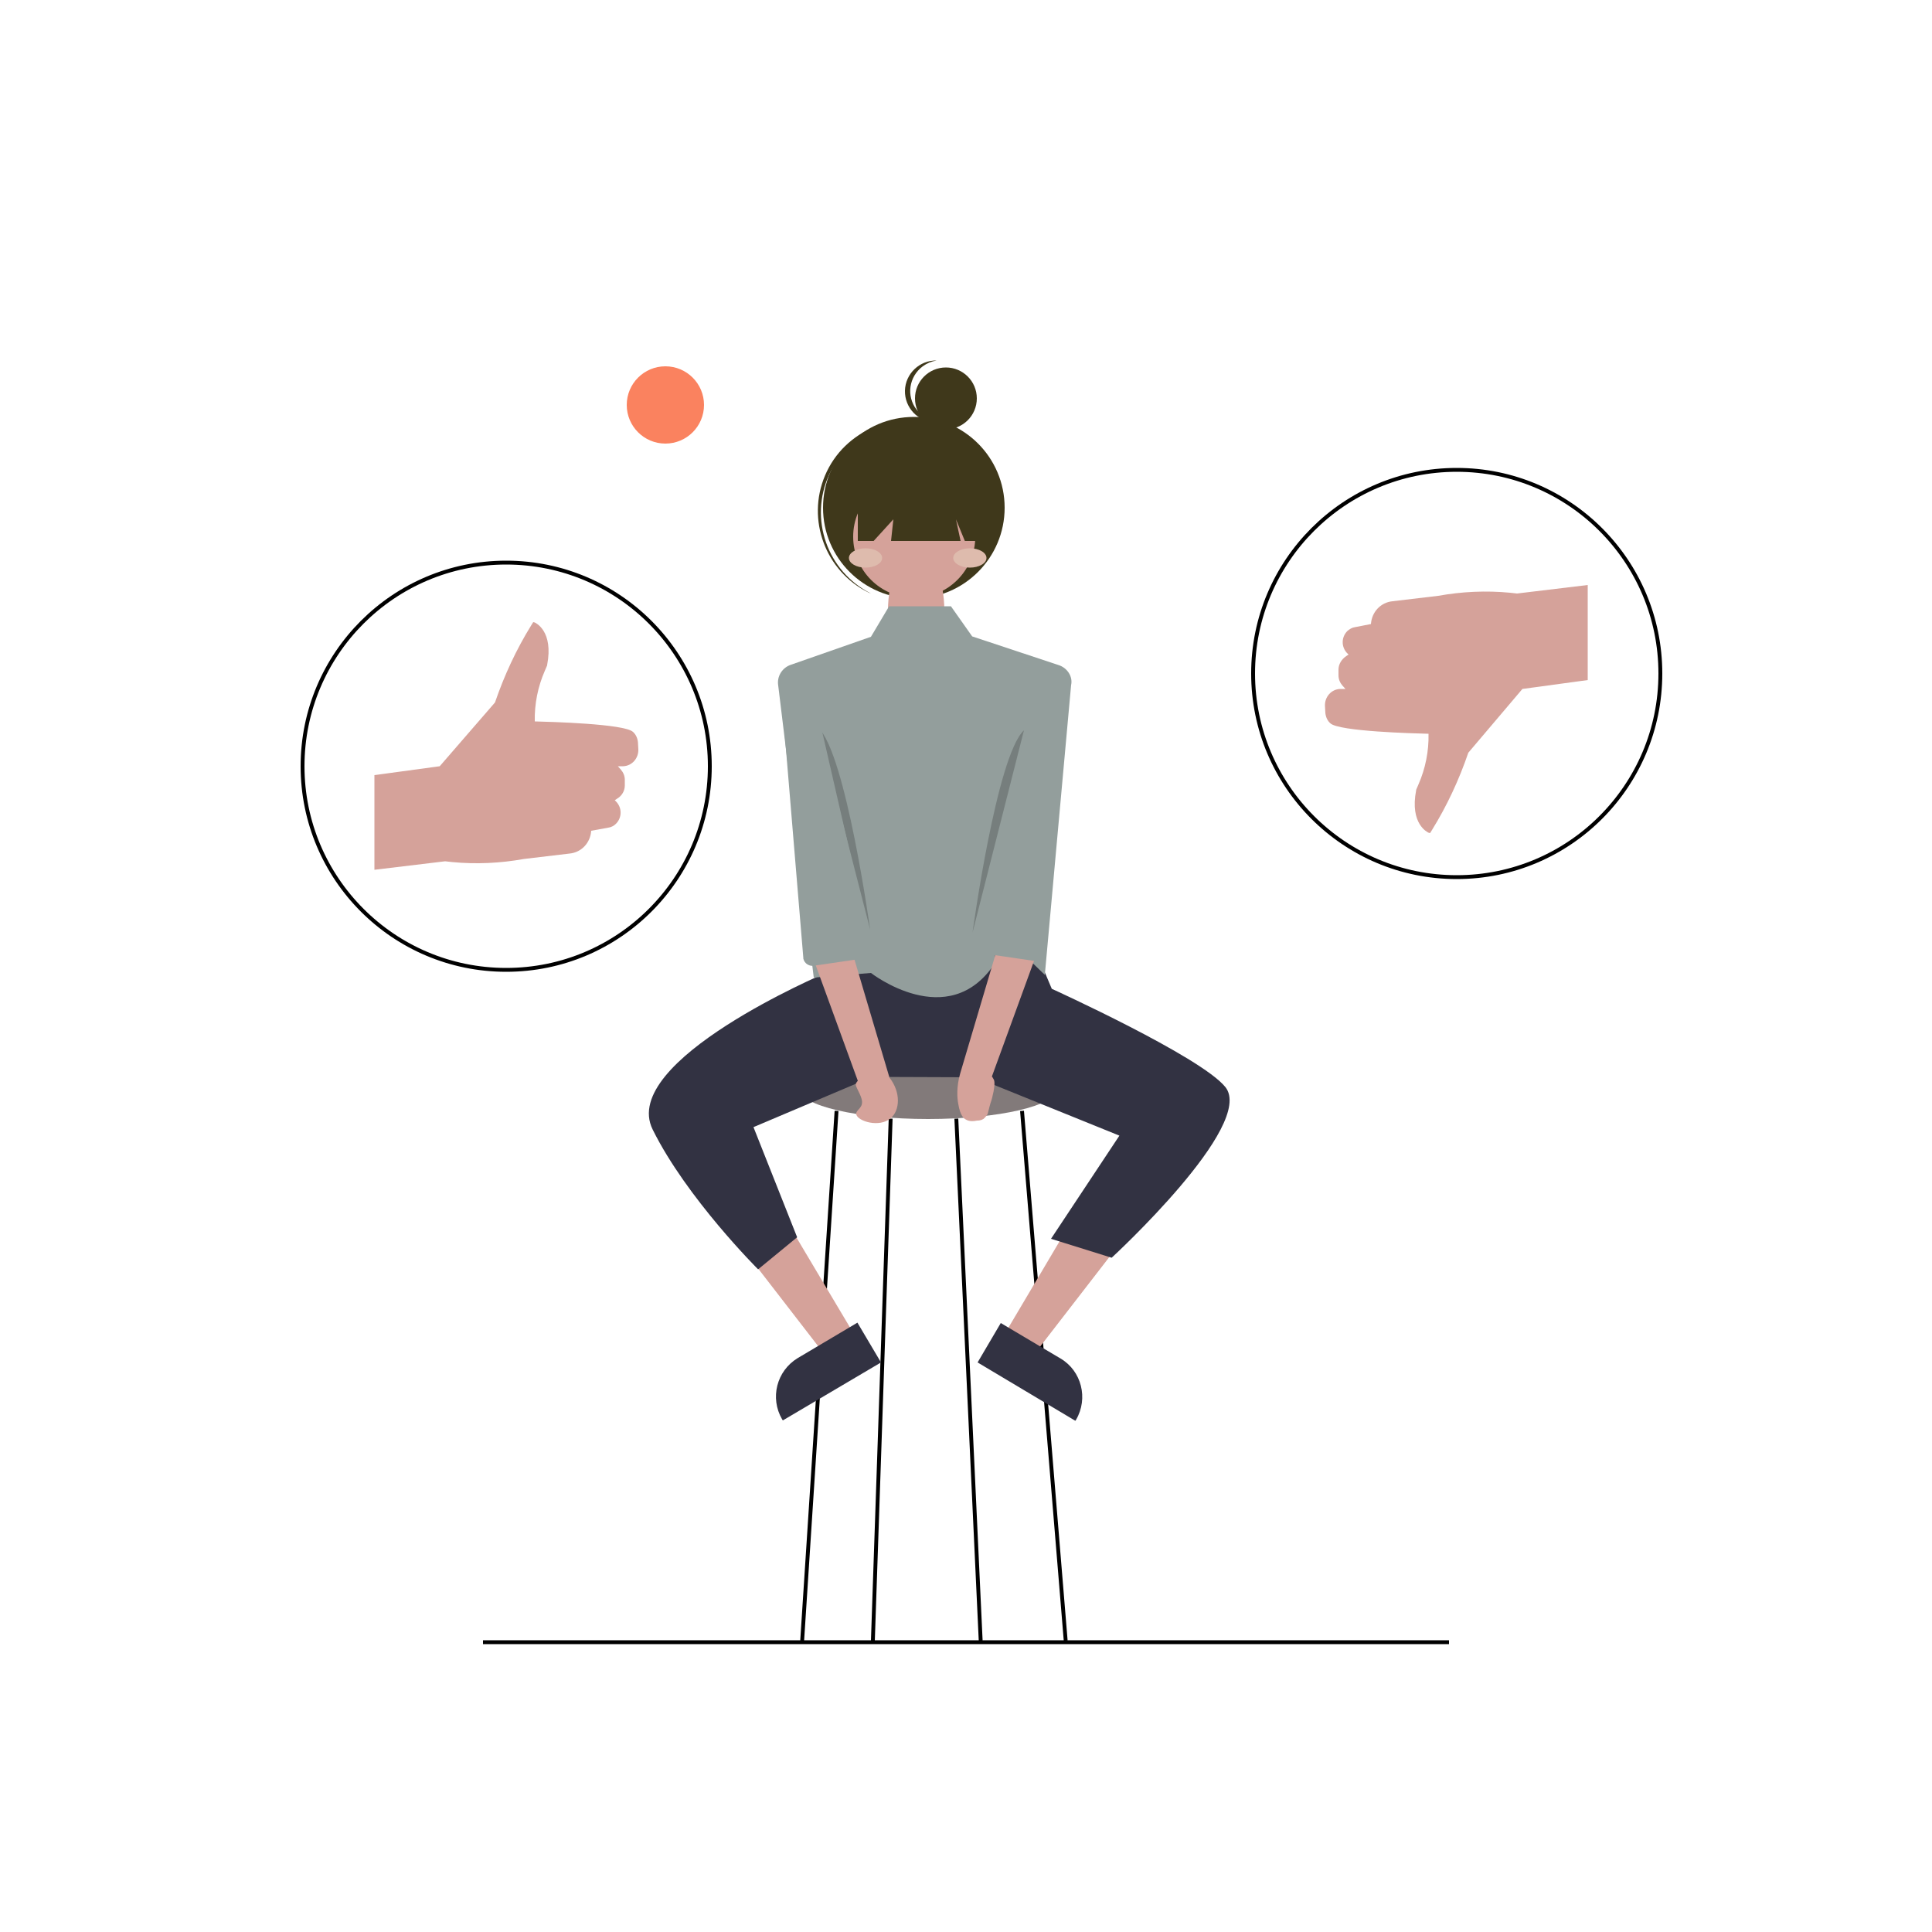 <svg xmlns="http://www.w3.org/2000/svg" xmlns:xlink="http://www.w3.org/1999/xlink" id="Layer_1" x="0px" y="0px" viewBox="0 0 500 500" style="enable-background:new 0 0 500 500;" xml:space="preserve"> <style type="text/css"> .st0{fill:#3F381B;} .st1{fill:#D5A29A;} .st2{fill:none;stroke:#000000;stroke-miterlimit:10;} .st3{fill:#FA825F;} .st4{fill:#827A7A;} .st5{fill:#323242;} .st6{fill:#939E9C;} .st7{opacity:0.2;enable-background:new ;} .st8{fill:#DEBBAD;} </style> <circle class="st0" cx="236.5" cy="131.4" r="23.5"></circle> <ellipse class="st1" cx="237.1" cy="158.2" rx="7.3" ry="15.8"></ellipse> <path class="st2" d="M131,251c-29.1,0-52.7-23.6-52.7-52.7s23.6-52.7,52.7-52.7s52.7,23.6,52.7,52.7l0,0 C183.7,227.4,160.1,251,131,251z"></path> <path class="st2" d="M377,227c-29.1,0-52.7-23.6-52.7-52.7s23.6-52.7,52.7-52.7s52.7,23.6,52.7,52.7S406.1,227,377,227L377,227z"></path> <path class="st1" d="M370.1,215.6l-0.4-0.1c-0.2-0.1-4.9-2.2-3.2-11v-0.1l0.6-1.4c1.8-4.1,2.7-8.6,2.6-13.1 c-3.8-0.1-23.1-0.6-25.4-2.7c-0.8-0.7-1.2-1.7-1.3-2.7l-0.1-1.8c-0.1-2.3,1.6-4.3,3.9-4.4c0,0,0,0,0,0h1.4l-0.8-0.9 c-0.6-0.7-1-1.6-1-2.6v-1.5c0-1.4,0.8-2.7,2-3.5l0.6-0.4l-0.4-0.4c-1.5-1.6-1.5-4.1,0.1-5.7c0.6-0.5,1.2-0.9,2-1l4.1-0.8 c0.2-3.1,2.5-5.6,5.6-5.9l11.8-1.4c6.1-1.1,12.4-1.4,18.6-0.8l1.8,0.2l18.3-2.2V176l-16.9,2.3L380,194.8c-2.4,7-5.5,13.7-9.4,20 L370.1,215.6z"></path> <path class="st1" d="M96.9,225.1v-24.5l16.9-2.3l14.3-16.5c2.4-7,5.5-13.7,9.4-20l0.5-0.8l0.4,0.1c0.2,0.1,4.9,2.2,3.2,11v0.1 l-0.6,1.4c-1.8,4.1-2.7,8.6-2.6,13.1c3.8,0.1,23.1,0.6,25.4,2.7c0.8,0.7,1.2,1.7,1.3,2.7l0.1,1.8c0.1,2.3-1.6,4.3-3.9,4.4h-1.4 l0.8,0.9c0.6,0.7,1,1.6,1,2.6v1.5c0,1.4-0.8,2.7-2,3.4l-0.6,0.4l0.4,0.4c1.5,1.6,1.5,4.1-0.1,5.7c-0.5,0.5-1.2,0.9-2,1L153,215 c-0.2,3.1-2.5,5.6-5.6,5.9l-11.8,1.4c-6.1,1.1-12.4,1.4-18.6,0.8l-1.8-0.2L96.9,225.1z"></path> <line class="st2" x1="125" y1="425" x2="375" y2="425"></line> <circle class="st3" cx="172.2" cy="104.8" r="10"></circle> <ellipse class="st4" cx="240.2" cy="281.9" rx="33.2" ry="7.7"></ellipse> <line class="st2" x1="207.6" y1="424.6" x2="216.5" y2="287.5"></line> <line class="st2" x1="247.5" y1="289.5" x2="253.8" y2="424.6"></line> <line class="st2" x1="264.5" y1="287.5" x2="275.8" y2="424.6"></line> <line class="st2" x1="225.9" y1="424.6" x2="230.5" y2="289.5"></line> <polygon class="st1" points="221.5,346.1 213.6,350.8 191.8,322.6 203.4,315.7 "></polygon> <path class="st5" d="M228,352.6l-25.4,15l-0.2-0.3c-3.2-5.5-1.4-12.5,4-15.8l0,0l15.5-9.2L228,352.6z"></path> <polygon class="st1" points="259.5,346.1 267.4,350.8 289.2,322.6 277.5,315.7 "></polygon> <path class="st5" d="M259,342.4l15.5,9.2l0,0c5.4,3.2,7.2,10.3,4,15.8l-0.2,0.3L253,352.6L259,342.4z"></path> <path class="st5" d="M264.9,238.6c0,0-25.7,18.1-50.8,1.8l-0.4,11.4c0,0-53.6,22.7-44.8,40.5s27.3,36.2,27.3,36.2l10.1-8.3 l-11.3-28.5l30.7-13l26.7,0.1l37.3,15.1L272,320.6l15.7,4.9c0,0,37.4-34.4,29.4-44.2c-6.4-7.9-44.9-25.4-44.9-25.4L264.9,238.6z"></path> <path class="st6" d="M273.9,172.1l-22.3-7.4l-5.5-7.8h-16l-4.7,7.9l-20.6,7.2c-2.3,0.7-3.8,3-3.4,5.4l9.2,75.6l14.8-1.2 c0,0,20,15.6,32-2.4l0.6-9.1l12.4,12l6.8-75C277.7,175.1,276.2,172.8,273.9,172.1z"></path> <path class="st7" d="M211.8,188.4l13.4,52.2C225.2,240.7,218.9,195,211.8,188.4z"></path> <path class="st7" d="M251.7,241.3L265,189C257.9,195.6,251.7,241.3,251.7,241.3z"></path> <path class="st1" d="M255.6,288.3c0.4-1.6,0.7-2.8,1-3.6c0,0,1.2-4.1,0.6-5.3c0,0,0,0,0,0c-0.2-0.3-0.3-0.6-0.5-0.8l12.1-33.2 l-9.3-4.7l-11,37.1c-1,3.5-0.8,6.3-0.5,7.9c0.5,3.1,1.5,3.8,1.9,4c1.1,0.7,2.4,0.4,3,0.3c0.3,0,0.9,0,1.6-0.4 C255.1,289.1,255.4,288.6,255.6,288.3z"></path> <path class="st6" d="M266.5,185.2L253,244c-0.3,1.3,0.5,2.5,1.8,2.8l13,1.9c1.3,0.3,2.5-0.5,2.8-1.7c0,0,0,0,0,0c0-0.1,0-0.1,0-0.2 l4-61.3L266.5,185.2z"></path> <path class="st1" d="M221.6,288.4c-0.2-1.1,1.6-1.5,1.5-3.3c-0.1-1.7-1.9-4-1.6-4.6c0,0,0,0,0,0c0.1-0.3,0.3-0.6,0.5-0.8l-12.1-33.2 l9.3-4.7l11,37.1c3,3.8,2.7,8.5,0.3,10.5C227.6,291.9,222,290.2,221.6,288.4z"></path> <path class="st6" d="M212.1,186.4l13.5,58.8c0.3,1.3-0.5,2.5-1.8,2.8l-13,1.9c-1.3,0.3-2.6-0.5-2.9-1.8c0,0,0,0,0,0 c0-0.1,0-0.1,0-0.2l-5.1-61.3L212.1,186.4z"></path> <circle class="st0" cx="244.8" cy="103.1" r="8"></circle> <path class="st0" d="M237.2,106c-2.7-3.5-2-8.5,1.6-11.2c1.1-0.8,2.3-1.3,3.6-1.5c-4.4-0.1-8.1,3.4-8.2,7.8s3.4,8.1,7.8,8.2 c0.5,0,1,0,1.4-0.1C241,109.1,238.7,107.9,237.2,106z"></path> <path class="st0" d="M214.6,122.8c5.3-11.5,18.7-16.7,30.4-11.9l-0.7-0.3c-12-5-25.8,0.6-30.8,12.5c-4.8,11.4,0.1,24.7,11.2,30.2 l0,0l0.7,0.3C214.1,147.9,209.3,134.3,214.6,122.8z"></path> <circle class="st1" cx="236.6" cy="138.9" r="15.8"></circle> <polygon class="st0" points="222,122.4 222,140 226.1,140 231.2,134.4 230.6,140 248.6,140 247.4,134.4 249.7,140 252.5,140 252.5,122.4 "></polygon> <ellipse class="st8" cx="224" cy="144.4" rx="4.3" ry="2.5"></ellipse> <ellipse class="st8" cx="251" cy="144.4" rx="4.3" ry="2.5"></ellipse> </svg>